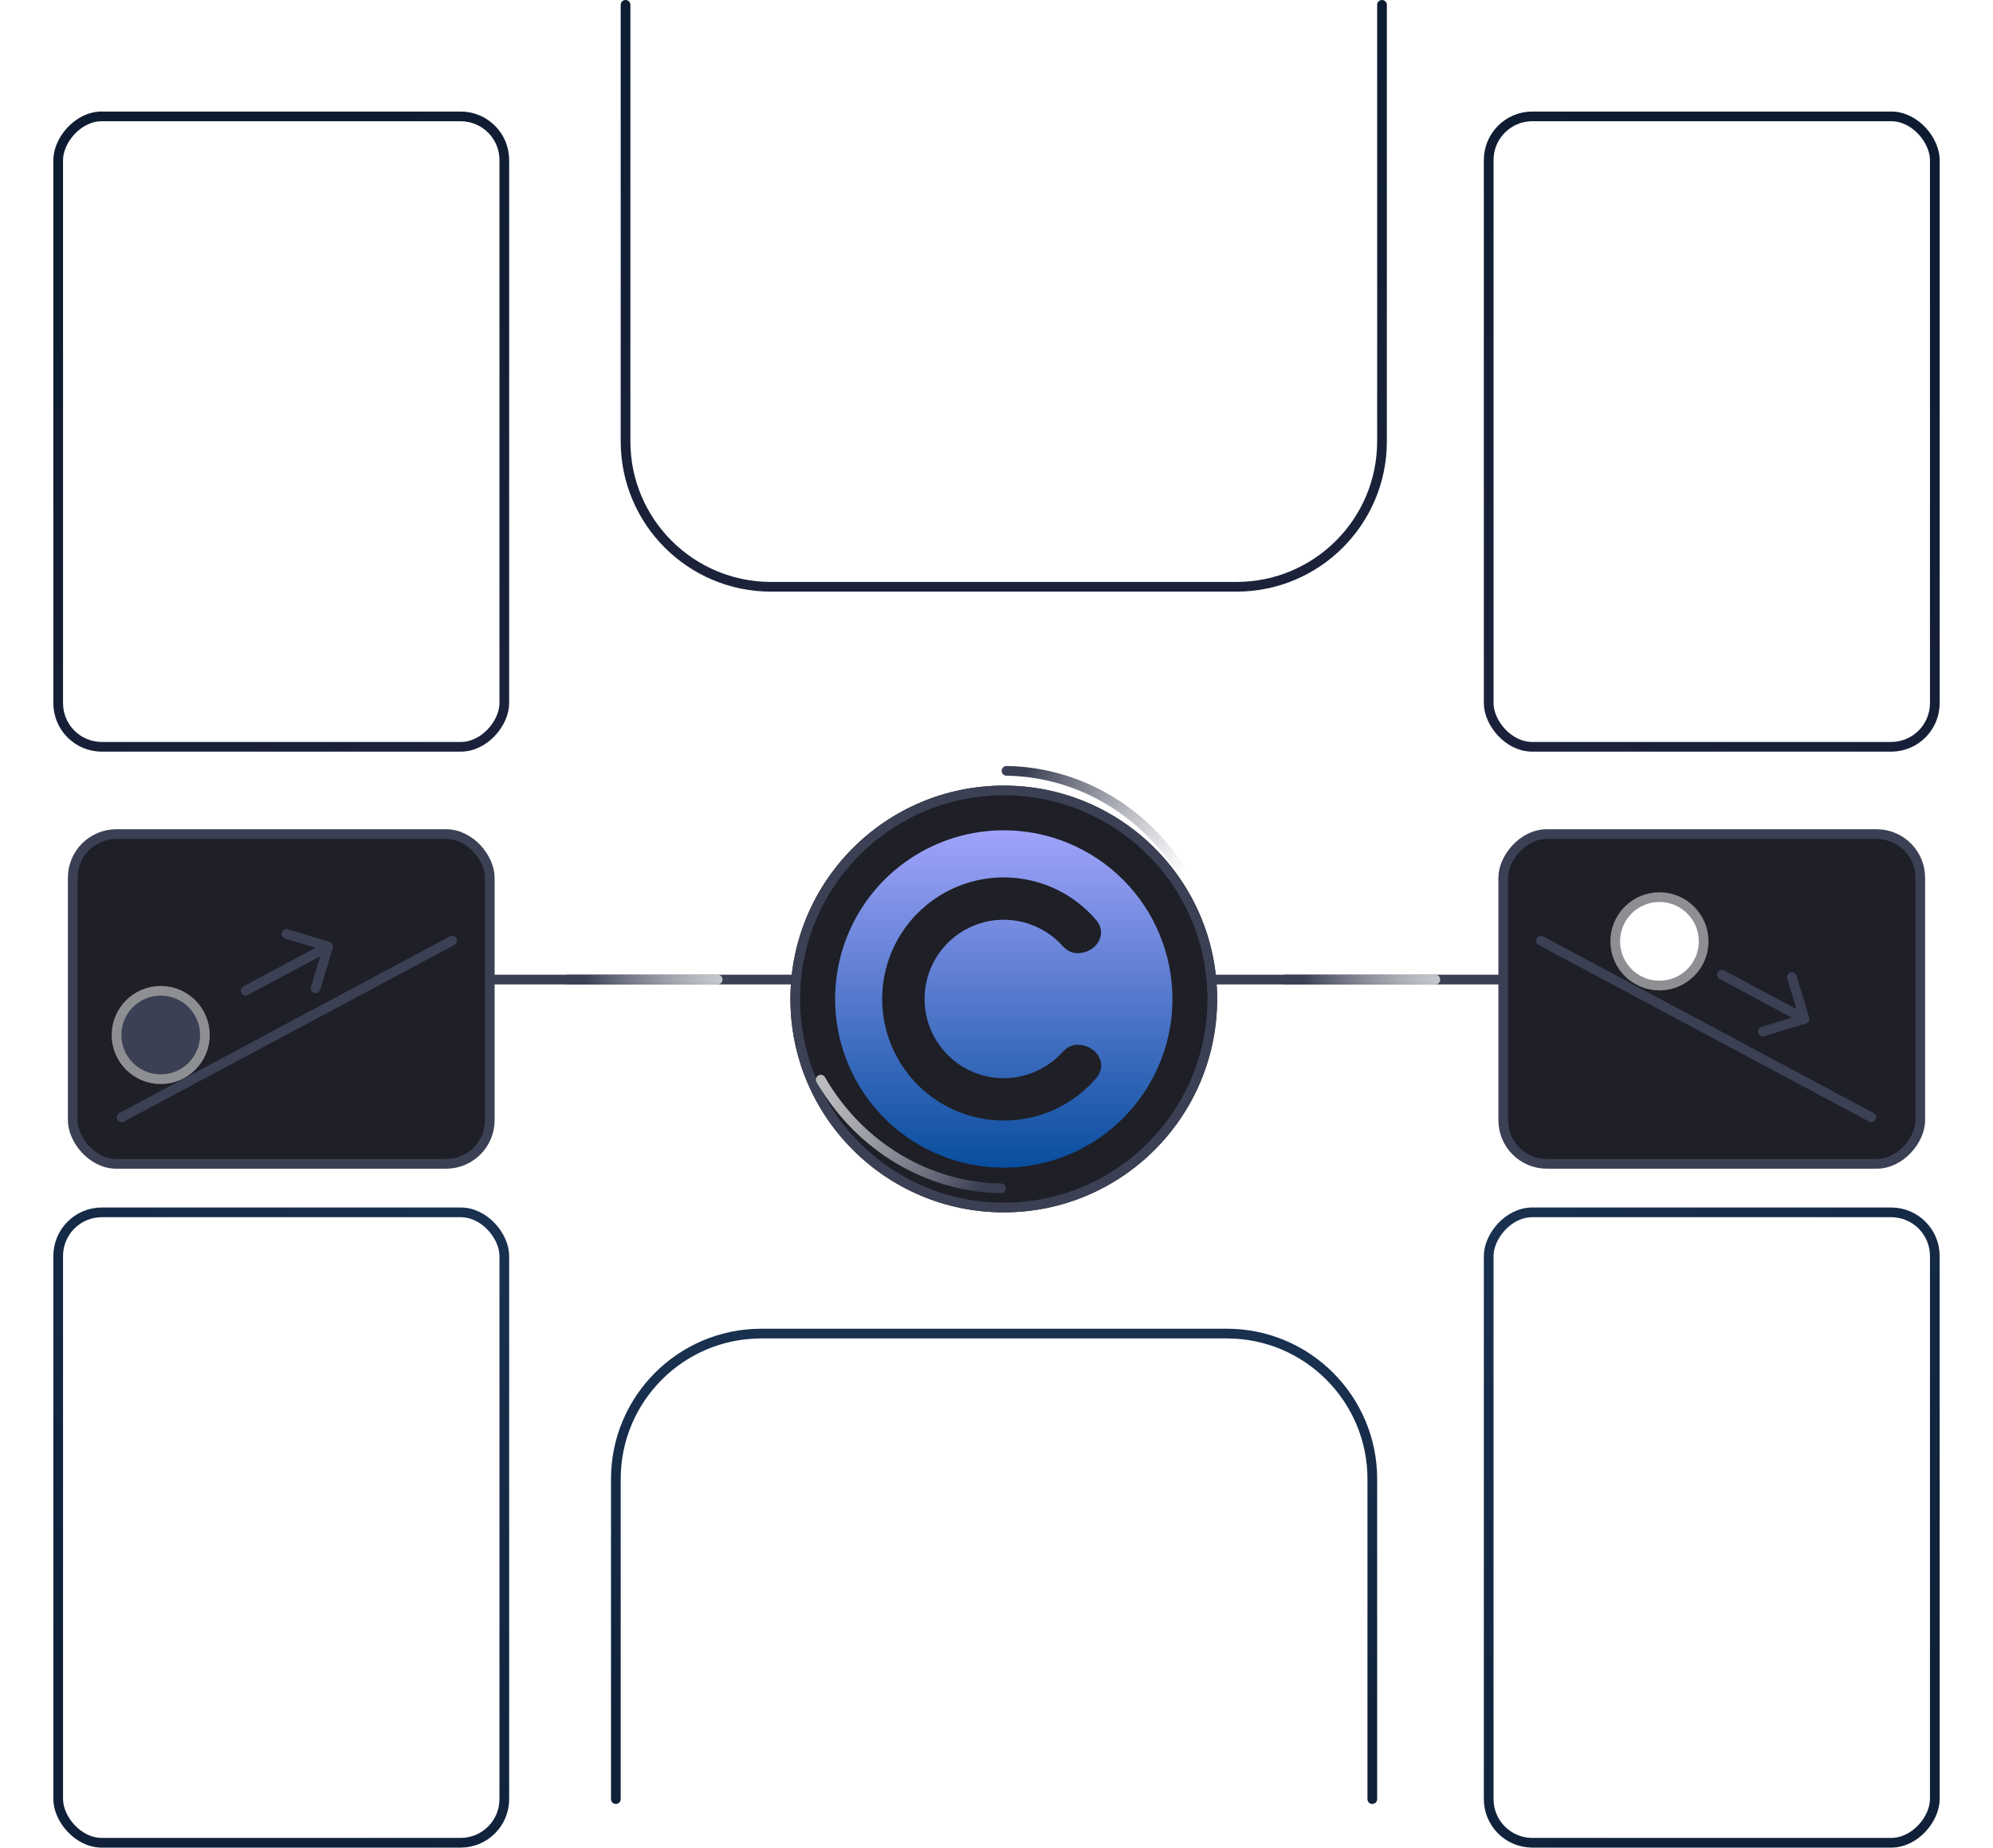 <svg width="411" height="381" viewBox="0 0 411 381" fill="none" xmlns="http://www.w3.org/2000/svg">
<path d="M384 202H28" stroke="#3B4054" stroke-width="2" stroke-linecap="round" stroke-linejoin="round"/>
<g filter="url(#filter0_d_447_5)">
<circle cx="207" cy="202" r="44" fill="#1E1F27"/>
<circle cx="207" cy="202" r="43" stroke="#3B4054" stroke-width="2"/>
</g>
<path fill-rule="evenodd" clip-rule="evenodd" d="M243.873 181.866C236.004 168.236 222.163 160.162 207.538 159.957C206.986 159.949 206.545 159.495 206.553 158.943C206.56 158.391 207.014 157.949 207.567 157.957C222.92 158.172 237.396 166.647 245.605 180.866C245.881 181.344 245.717 181.956 245.239 182.232C244.761 182.508 244.149 182.344 243.873 181.866Z" fill="url(#paint0_linear_447_5)"/>
<path fill-rule="evenodd" clip-rule="evenodd" d="M170.127 222.134C177.996 235.764 191.837 243.838 206.462 244.043C207.014 244.051 207.455 244.505 207.447 245.057C207.44 245.609 206.986 246.051 206.433 246.043C191.08 245.828 176.604 237.353 168.395 223.134C168.119 222.656 168.283 222.044 168.761 221.768C169.239 221.492 169.851 221.656 170.127 222.134Z" fill="url(#paint1_linear_447_5)"/>
<g filter="url(#filter1_d_447_5)">
<path d="M207 167.216C200.12 167.216 193.395 169.256 187.675 173.078C181.955 176.9 177.496 182.333 174.864 188.689C172.231 195.045 171.542 202.039 172.884 208.786C174.226 215.533 177.539 221.731 182.404 226.596C187.268 231.461 193.466 234.773 200.214 236.116C206.961 237.458 213.955 236.769 220.311 234.136C226.667 231.503 232.099 227.045 235.922 221.325C239.744 215.605 241.784 208.88 241.784 202C241.784 192.775 238.119 183.927 231.596 177.404C225.072 170.881 216.225 167.216 207 167.216ZM207 227.067C202.453 227.068 197.991 225.833 194.093 223.493C190.194 221.153 187.006 217.797 184.868 213.784C182.731 209.77 181.725 205.251 181.959 200.711C182.193 196.17 183.658 191.778 186.196 188.006C188.734 184.233 192.251 181.223 196.369 179.296C200.488 177.369 205.052 176.598 209.575 177.066C214.098 177.535 218.408 179.224 222.044 181.955C223.528 183.069 224.877 184.339 226.07 185.739C228.556 188.655 226.027 192.565 222.196 192.565C221.028 192.565 219.952 191.979 219.173 191.109C217.291 189.005 214.888 187.416 212.192 186.512C208.904 185.41 205.352 185.382 202.047 186.432C198.743 187.483 195.859 189.558 193.812 192.357C191.765 195.155 190.662 198.533 190.662 202C190.662 205.467 191.765 208.845 193.812 211.643C195.859 214.442 198.743 216.517 202.047 217.568C205.352 218.618 208.904 218.59 212.192 217.488C214.886 216.585 217.287 214.998 219.168 212.897C219.95 212.023 221.031 211.435 222.204 211.435C226.046 211.435 228.586 215.352 226.096 218.278C224.626 220.007 222.919 221.536 221.016 222.816C216.874 225.602 211.992 227.083 207 227.067Z" fill="url(#paint2_linear_447_5)"/>
</g>
<g filter="url(#filter2_d_447_5)">
<rect x="15" y="168" width="86" height="68" rx="9" fill="#1E1F27" stroke="#3B4054" stroke-width="2"/>
<path d="M93.235 189.98L25.093 226.4" stroke="#3B4054" stroke-width="2" stroke-linecap="round" stroke-linejoin="round"/>
<path d="M50.175 199.412C49.688 199.673 49.504 200.278 49.764 200.766C50.025 201.253 50.631 201.436 51.118 201.176L50.175 199.412ZM68.639 191.48C68.799 190.951 68.501 190.393 67.972 190.232L59.36 187.619C58.831 187.459 58.273 187.758 58.113 188.286C57.952 188.815 58.251 189.373 58.779 189.533L66.435 191.856L64.112 199.511C63.952 200.04 64.25 200.598 64.779 200.759C65.307 200.919 65.866 200.62 66.026 200.092L68.639 191.48ZM58.693 194.86L50.175 199.412L51.118 201.176L59.636 196.624L58.693 194.86ZM67.211 190.307L58.693 194.86L59.636 196.624L68.153 192.071L67.211 190.307Z" fill="#3B4054"/>
<circle cx="33.142" cy="209.431" r="9.117" fill="#3B4054" stroke="#8E8F93" stroke-width="2"/>
</g>
<g filter="url(#filter3_d_447_5)">
<rect x="-1" y="1" width="86" height="68" rx="9" transform="matrix(-1 0 0 1 395 167)" fill="#1E1F27" stroke="#3B4054" stroke-width="2"/>
<path d="M317.765 189.98L385.907 226.4" stroke="#3B4054" stroke-width="2" stroke-linecap="round" stroke-linejoin="round"/>
<path d="M373.088 205.815C373.249 206.343 372.95 206.902 372.422 207.062L363.809 209.675C363.281 209.835 362.722 209.537 362.562 209.008C362.402 208.48 362.7 207.921 363.229 207.761L370.884 205.438L368.562 197.783C368.401 197.254 368.7 196.696 369.228 196.536C369.757 196.375 370.315 196.674 370.475 197.202L373.088 205.815ZM354.624 197.882C354.137 197.622 353.954 197.016 354.214 196.529C354.474 196.042 355.08 195.858 355.567 196.118L354.624 197.882ZM364.085 200.671L372.603 205.223L371.66 206.987L363.142 202.434L364.085 200.671ZM355.567 196.118L364.085 200.671L363.142 202.434L354.624 197.882L355.567 196.118Z" fill="#3B4054"/>
<circle cx="342.212" cy="190.117" r="9.117" fill="white" stroke="#8E8F93" stroke-width="2"/>
</g>
<path d="M117 202L148 202" stroke="url(#paint3_linear_447_5)" stroke-width="2" stroke-linecap="round" stroke-linejoin="round"/>
<path d="M265 202L296 202" stroke="url(#paint4_linear_447_5)" stroke-width="2" stroke-linecap="round" stroke-linejoin="round"/>
<path d="M129 1L129 91C129 107.569 142.432 121 159 121H255C271.569 121 285 107.569 285 91V1" stroke="url(#paint5_linear_447_5)" stroke-width="2" stroke-linecap="round" stroke-linejoin="round"/>
<path d="M127 371L127 305C127 288.431 140.432 275 157 275H253C269.569 275 283 288.431 283 305V371" stroke="url(#paint6_linear_447_5)" stroke-width="2" stroke-linecap="round" stroke-linejoin="round"/>
<rect x="307" y="24" width="92" height="130" rx="9" stroke="url(#paint7_linear_447_5)" stroke-width="2"/>
<rect x="-1" y="1" width="92" height="130" rx="9" transform="matrix(-1 0 0 1 103 23)" stroke="url(#paint8_linear_447_5)" stroke-width="2"/>
<rect x="1" y="-1" width="92" height="130" rx="9" transform="matrix(1 0 0 -1 306 379)" stroke="url(#paint9_linear_447_5)" stroke-width="2"/>
<rect x="104" y="380" width="92" height="130" rx="9" transform="rotate(180 104 380)" stroke="url(#paint10_linear_447_5)" stroke-width="2"/>
<defs>
<filter id="filter0_d_447_5" x="159" y="158" width="96" height="96" filterUnits="userSpaceOnUse" color-interpolation-filters="sRGB">
<feFlood flood-opacity="0" result="BackgroundImageFix"/>
<feColorMatrix in="SourceAlpha" type="matrix" values="0 0 0 0 0 0 0 0 0 0 0 0 0 0 0 0 0 0 127 0" result="hardAlpha"/>
<feOffset dy="4"/>
<feGaussianBlur stdDeviation="2"/>
<feComposite in2="hardAlpha" operator="out"/>
<feColorMatrix type="matrix" values="0 0 0 0 0 0 0 0 0 0 0 0 0 0 0 0 0 0 0.25 0"/>
<feBlend mode="normal" in2="BackgroundImageFix" result="effect1_dropShadow_447_5"/>
<feBlend mode="normal" in="SourceGraphic" in2="effect1_dropShadow_447_5" result="shape"/>
</filter>
<filter id="filter1_d_447_5" x="156.216" y="155.216" width="101.568" height="101.568" filterUnits="userSpaceOnUse" color-interpolation-filters="sRGB">
<feFlood flood-opacity="0" result="BackgroundImageFix"/>
<feColorMatrix in="SourceAlpha" type="matrix" values="0 0 0 0 0 0 0 0 0 0 0 0 0 0 0 0 0 0 127 0" result="hardAlpha"/>
<feOffset dy="4"/>
<feGaussianBlur stdDeviation="8"/>
<feComposite in2="hardAlpha" operator="out"/>
<feColorMatrix type="matrix" values="0 0 0 0 0 0 0 0 0 0 0 0 0 0 0 0 0 0 0.31 0"/>
<feBlend mode="normal" in2="BackgroundImageFix" result="effect1_dropShadow_447_5"/>
<feBlend mode="normal" in="SourceGraphic" in2="effect1_dropShadow_447_5" result="shape"/>
</filter>
<filter id="filter2_d_447_5" x="0" y="157" width="116" height="98" filterUnits="userSpaceOnUse" color-interpolation-filters="sRGB">
<feFlood flood-opacity="0" result="BackgroundImageFix"/>
<feColorMatrix in="SourceAlpha" type="matrix" values="0 0 0 0 0 0 0 0 0 0 0 0 0 0 0 0 0 0 127 0" result="hardAlpha"/>
<feOffset dy="4"/>
<feGaussianBlur stdDeviation="7"/>
<feComposite in2="hardAlpha" operator="out"/>
<feColorMatrix type="matrix" values="0 0 0 0 0 0 0 0 0 0 0 0 0 0 0 0 0 0 0.25 0"/>
<feBlend mode="normal" in2="BackgroundImageFix" result="effect1_dropShadow_447_5"/>
<feBlend mode="normal" in="SourceGraphic" in2="effect1_dropShadow_447_5" result="shape"/>
</filter>
<filter id="filter3_d_447_5" x="295" y="157" width="116" height="98" filterUnits="userSpaceOnUse" color-interpolation-filters="sRGB">
<feFlood flood-opacity="0" result="BackgroundImageFix"/>
<feColorMatrix in="SourceAlpha" type="matrix" values="0 0 0 0 0 0 0 0 0 0 0 0 0 0 0 0 0 0 127 0" result="hardAlpha"/>
<feOffset dy="4"/>
<feGaussianBlur stdDeviation="7"/>
<feComposite in2="hardAlpha" operator="out"/>
<feColorMatrix type="matrix" values="0 0 0 0 0 0 0 0 0 0 0 0 0 0 0 0 0 0 0.25 0"/>
<feBlend mode="normal" in2="BackgroundImageFix" result="effect1_dropShadow_447_5"/>
<feBlend mode="normal" in="SourceGraphic" in2="effect1_dropShadow_447_5" result="shape"/>
</filter>
<linearGradient id="paint0_linear_447_5" x1="242.757" y1="181.933" x2="210.968" y2="159.872" gradientUnits="userSpaceOnUse">
<stop stop-color="white" stop-opacity="0.7"/>
<stop offset="1" stop-color="#3A3F53"/>
</linearGradient>
<linearGradient id="paint1_linear_447_5" x1="171.243" y1="222.067" x2="203.032" y2="244.128" gradientUnits="userSpaceOnUse">
<stop stop-color="white" stop-opacity="0.7"/>
<stop offset="1" stop-color="#3A3F53"/>
</linearGradient>
<linearGradient id="paint2_linear_447_5" x1="207" y1="163.414" x2="207" y2="240.586" gradientUnits="userSpaceOnUse">
<stop stop-color="#A8A8FF"/>
<stop offset="1" stop-color="#004999"/>
</linearGradient>
<linearGradient id="paint3_linear_447_5" x1="120.796" y1="202.5" x2="148" y2="202.5" gradientUnits="userSpaceOnUse">
<stop stop-color="#3B4054"/>
<stop offset="1" stop-color="white" stop-opacity="0.7"/>
</linearGradient>
<linearGradient id="paint4_linear_447_5" x1="268.796" y1="202.5" x2="296" y2="202.5" gradientUnits="userSpaceOnUse">
<stop stop-color="#3B4054"/>
<stop offset="1" stop-color="white" stop-opacity="0.7"/>
</linearGradient>
<linearGradient id="paint5_linear_447_5" x1="207" y1="5.2" x2="207" y2="113.8" gradientUnits="userSpaceOnUse">
<stop stop-color="#0D1D32"/>
<stop offset="1" stop-color="#1B223A"/>
</linearGradient>
<linearGradient id="paint6_linear_447_5" x1="205" y1="353.24" x2="205" y2="280.76" gradientUnits="userSpaceOnUse">
<stop stop-color="#10223A"/>
<stop offset="1" stop-color="#19304F"/>
</linearGradient>
<linearGradient id="paint7_linear_447_5" x1="379" y1="45.5" x2="310" y2="151.5" gradientUnits="userSpaceOnUse">
<stop stop-color="#0D1C31"/>
<stop offset="1" stop-color="#1B213A"/>
</linearGradient>
<linearGradient id="paint8_linear_447_5" x1="73" y1="22.5" x2="4" y2="128.5" gradientUnits="userSpaceOnUse">
<stop stop-color="#0D1C31"/>
<stop offset="1" stop-color="#1B213A"/>
</linearGradient>
<linearGradient id="paint9_linear_447_5" x1="73" y1="22.5" x2="4" y2="128.5" gradientUnits="userSpaceOnUse">
<stop stop-color="#0F2038"/>
<stop offset="1" stop-color="#19304F"/>
</linearGradient>
<linearGradient id="paint10_linear_447_5" x1="178" y1="403.5" x2="109" y2="509.5" gradientUnits="userSpaceOnUse">
<stop stop-color="#0F2038"/>
<stop offset="1" stop-color="#19304F"/>
</linearGradient>
</defs>
</svg>
